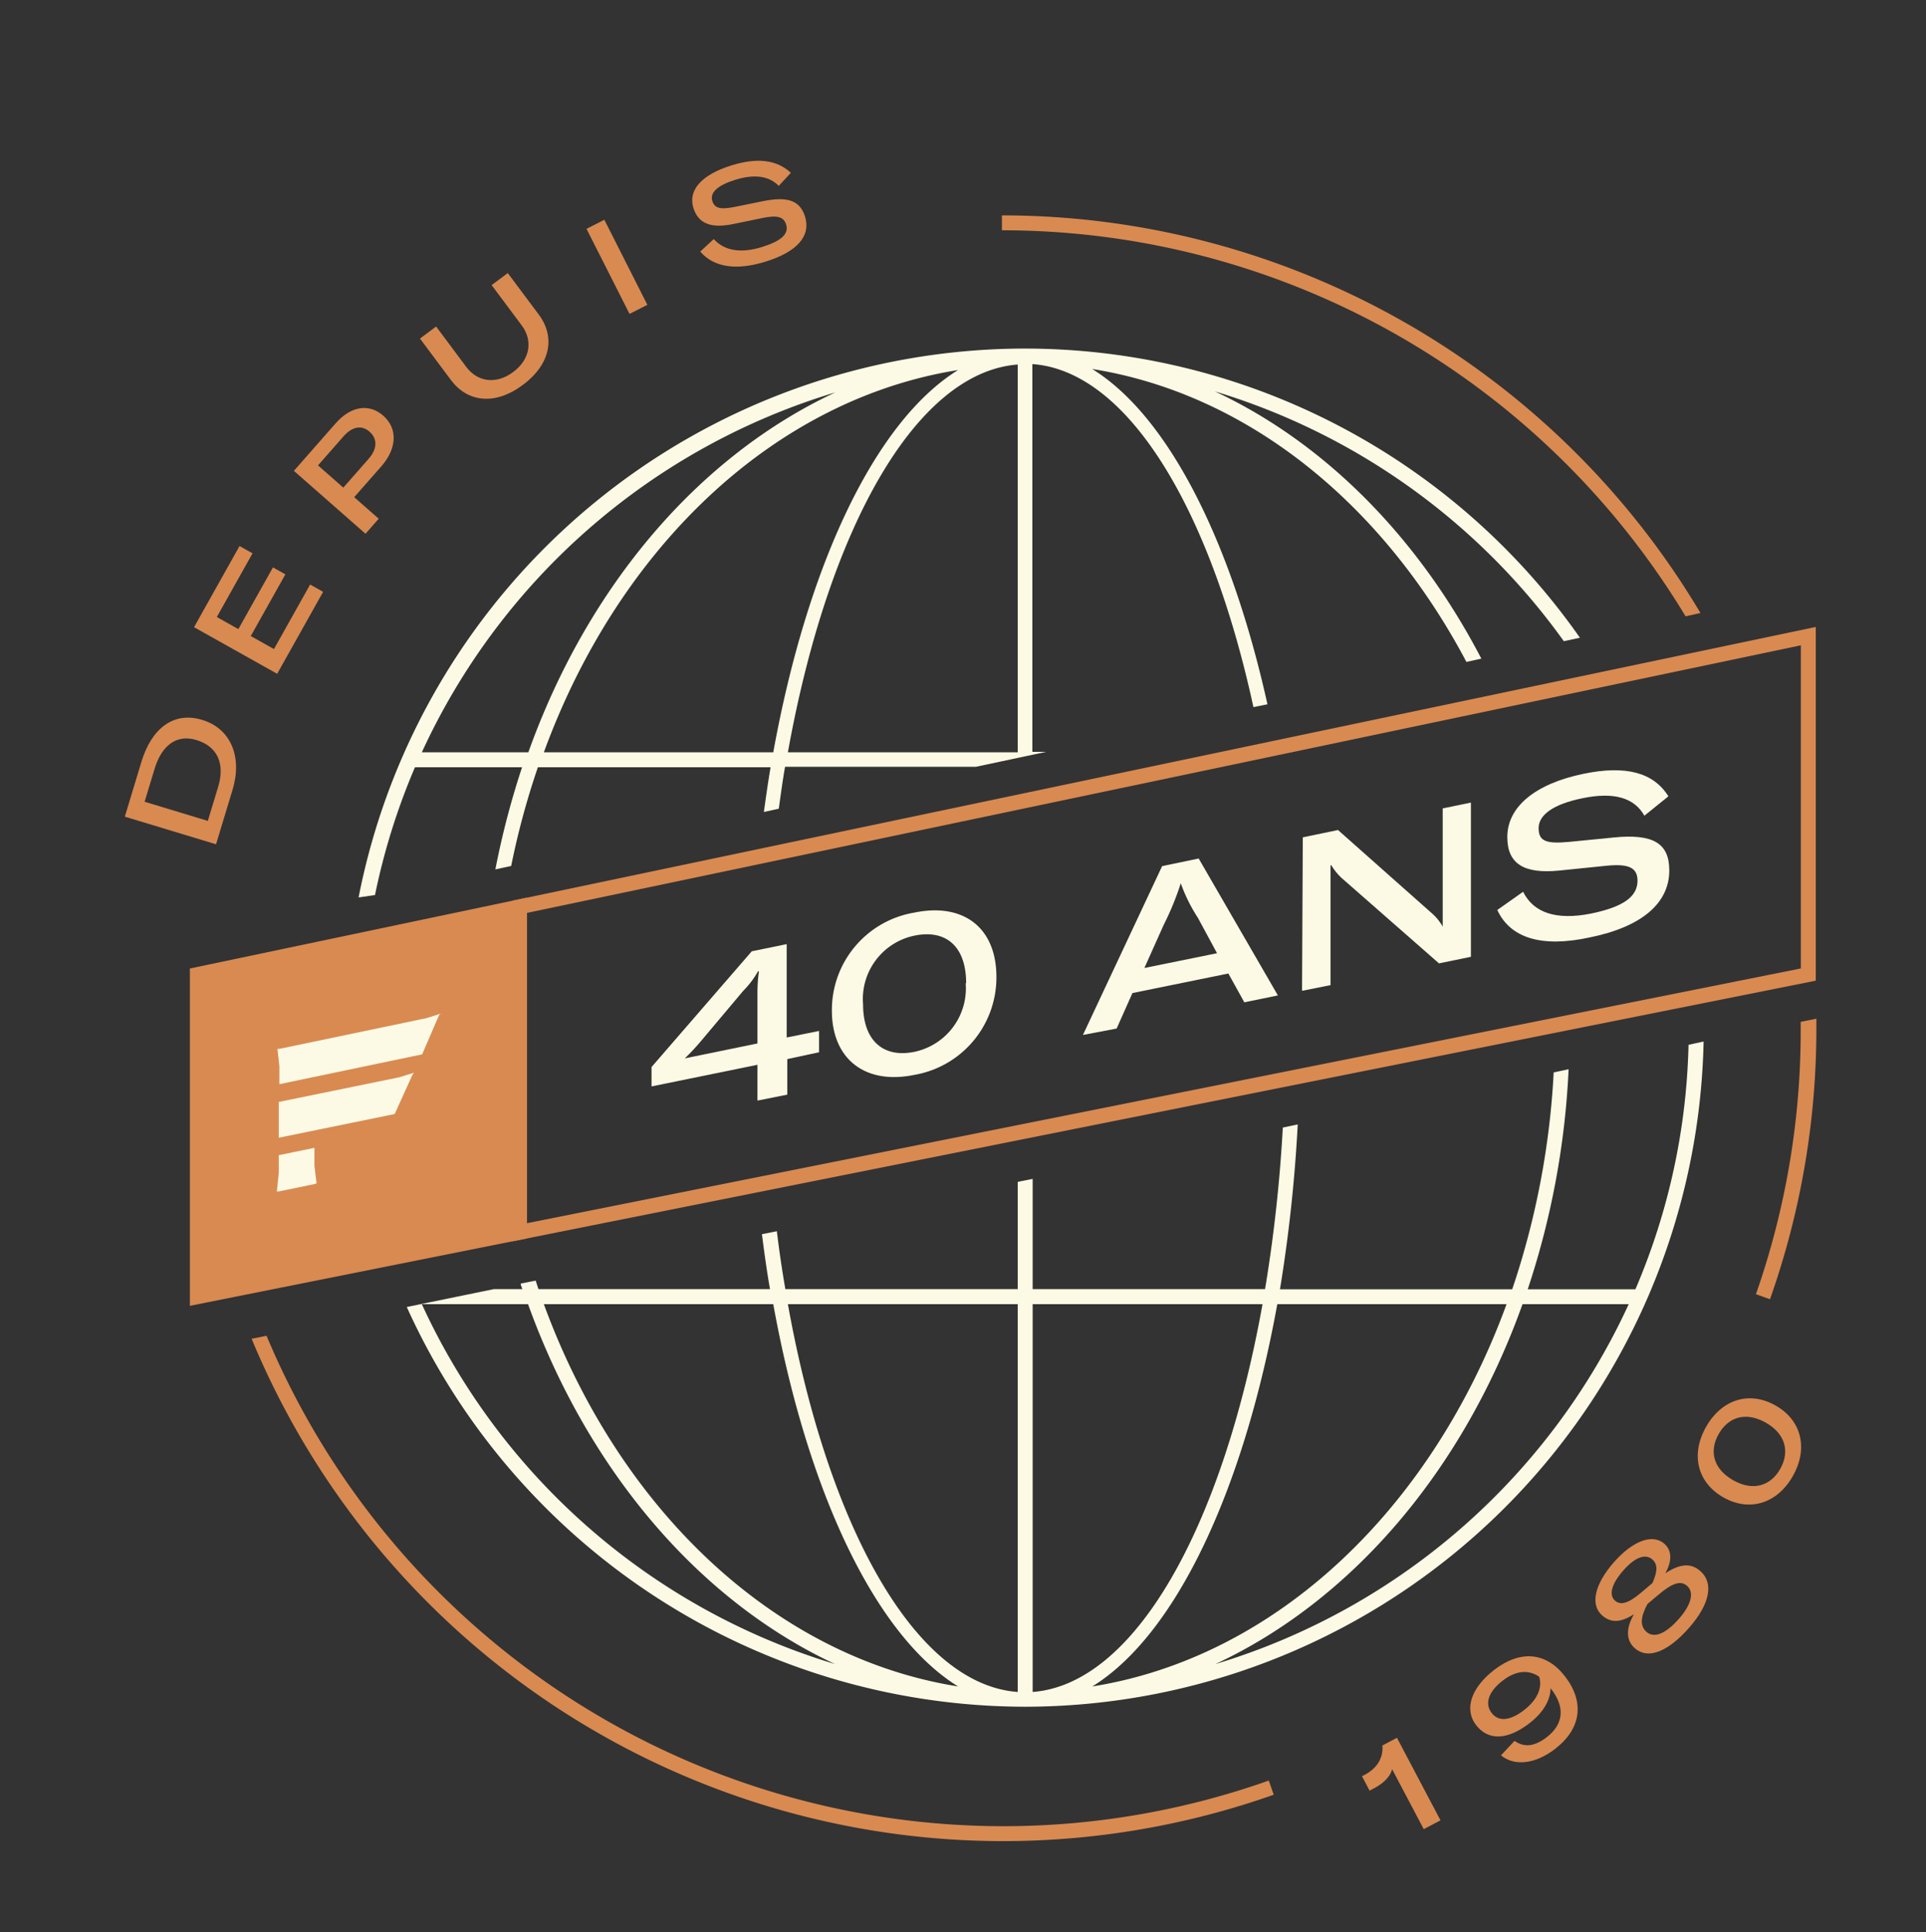 <svg xmlns="http://www.w3.org/2000/svg" version="1.1" viewBox="0 0 129.12 129.54" data-name="Calque 1" id="Calque_1"><rect x="0" y="0" width="129.12" height="129.54" fill="#333333" stroke="none"/><defs id="defs4"><style id="style2">.cls-1{fill:none;stroke:#d98a51;stroke-miterlimit:10}.cls-2,.cls-4{fill:#d98a51}.cls-3{fill:#fcfae4}.cls-4{font-size:9px;font-family:GTAmerica-ExpandedMedium,GT America;font-weight:500}</style></defs><path class="cls-1" d="M121.23 65.34l-86.4 17.28V60.8l86.4-18.15z" id="polygon8" fill="none" stroke="#d98a51" stroke-miterlimit="10"/><path class="cls-2" d="M13.23 86.94l21.6-4.32V60.8l-21.6 4.54z" id="polygon10" fill="#d98a51"/><path class="cls-1" d="M13.23 86.94l21.6-4.32V60.8l-21.6 4.54z" id="polygon12" fill="none" stroke="#d98a51" stroke-miterlimit="10"/><path id="path14" transform="translate(-11 607.39)" d="M63.78-536.38v2.38l-2 .4v-2.4l-7.1 1.45v-1.3l6.72-7.76 2.34-.48v6.26l2.17-.44v1.43zm-1.9-5.89h-.06a6.15 6.15 0 01-1 1.32l-2.81 3.34a15.59 15.59 0 01-1.1 1.18l4.87-1v-3.4a10.29 10.29 0 01.1-1.44z" class="cls-3"/><path id="path16" transform="translate(-11 607.39)" d="M66.77-539.63a6.62 6.62 0 015.51-6.57c3.3-.69 5.52 1 5.52 4.31a6.63 6.63 0 01-5.52 6.57c-3.28.67-5.51-1.06-5.51-4.31zm9-1.84c0-2.48-1.36-3.62-3.46-3.19a4.34 4.34 0 00-3.45 4.6c0 2.45 1.36 3.62 3.45 3.19a4.35 4.35 0 003.43-4.6z" class="cls-3"/><path id="path18" transform="translate(-11 607.39)" d="M93.35-542.12l-6.43 1.31-1.06 2.38-2.26.43 5.31-11.32 2.45-.51 5.31 9.18-2.25.46zm-.76-1.36l-1.28-2.37a10.92 10.92 0 01-1.15-2.32 19.42 19.42 0 01-1.15 2.8l-1.29 2.88z" class="cls-3"/><path id="path20" transform="translate(-11 607.39)" d="M98.34-551.25l2.36-.49 6.29 5.58a3.29 3.29 0 01.73.9v-7.93l1.89-.39v10.34l-2.14.44-6.5-5.7a4 4 0 01-.72-.88h-.05v8.04l-1.91.38z" class="cls-3"/><path id="path22" transform="translate(-11 607.39)" d="M111.38-546.38l1.73-1.22c.69 1.4 2.2 1.93 4.56 1.46 2.13-.44 3.11-1.12 3.11-2.2 0-.88-.59-1.16-2.13-1l-3.14.32c-2.35.23-3.46-.46-3.46-2.25 0-2 1.83-3.56 5.11-4.24 2.85-.59 4.7-.08 5.69 1.51l-1.61 1.3c-.66-1.18-2-1.62-4.16-1.17-1.91.39-2.93 1.1-2.93 2s.52 1.07 2.1.92l2.93-.29c2.62-.26 3.73.36 3.73 2.21 0 2.21-1.87 3.79-5.33 4.49-3.22.7-5.33.05-6.2-1.84z" class="cls-3"/><path id="path24" transform="translate(-11 607.39)" d="M32.08-528l-.3.06-1.79.37-.3.06h-.13l.13-1.23v-1.2l2.39-.49v1.2l.14 1.18zm6.58-7.35l-1.2 2.65-7.77 1.59v-2.4l8.07-1.65 1-.31zm1.79-4l-.15.33-1 2.32-9.57 2v-1.2l-.13-1.17h.13l.3-.06 9.57-2 .95-.3z" class="cls-3"/><g class="cls-4" id="text26" transform="rotate(-73.16 45.852 19.181)" aria-label="D" font-weight="500" font-size="9" font-family="GTAmerica-ExpandedMedium,'GT America'" fill="#d98a51"><path id="path73" d="M.945 0h3.834c2.25 0 3.879-1.269 3.879-3.303S7.101-6.39 4.779-6.39H.945zm1.341-.981v-4.428h2.313c1.557 0 2.655.675 2.655 2.124 0 1.485-.972 2.304-2.574 2.304z" font-weight="500" font-size="9" font-family="GTAmerica-ExpandedMedium,'GT America'" fill="#d98a51"/></g><g class="cls-4" id="text28" transform="rotate(-60.72 48.325 7.533)" aria-label="E" font-weight="500" font-size="9" font-family="GTAmerica-ExpandedMedium,'GT America'" fill="#d98a51"><path id="path76" d="M2.286-.999v-1.782h4.743v-.954H2.286v-1.656h4.896v-.999H.945V0h6.3v-.999z" font-weight="500" font-size="9" font-family="GTAmerica-ExpandedMedium,'GT America'" fill="#d98a51"/></g><g class="cls-4" id="text30" transform="rotate(-48.7 52.261 -8.135)" aria-label="P" font-weight="500" font-size="9" font-family="GTAmerica-ExpandedMedium,'GT America'" fill="#d98a51"><path id="path79" d="M5.175-6.39H.945V0h1.341v-2.187H5.04c1.593 0 2.637-.837 2.637-2.142 0-1.278-.954-2.061-2.502-2.061zm-.306 3.231H2.286v-2.259h2.592c.882 0 1.386.405 1.386 1.107 0 .72-.522 1.152-1.395 1.152z" font-weight="500" font-size="9" font-family="GTAmerica-ExpandedMedium,'GT America'" fill="#d98a51"/></g><g class="cls-4" id="text32" transform="rotate(-36.74 58.22 -33.209)" aria-label="U" font-weight="500" font-size="9" font-family="GTAmerica-ExpandedMedium,'GT America'" fill="#d98a51"><path id="path82" d="M.684-6.39v3.474C.684-1.08 1.998.225 4.356.225s3.672-1.296 3.672-3.132V-6.39h-1.35v3.384c0 1.206-.855 2.151-2.322 2.151-1.485 0-2.322-.945-2.322-2.151V-6.39z" font-weight="500" font-size="9" font-family="GTAmerica-ExpandedMedium,'GT America'" fill="#d98a51"/></g><g class="cls-4" id="text34" transform="rotate(-26.83 65.689 -75.97)" aria-label="I" font-weight="500" font-size="9" font-family="GTAmerica-ExpandedMedium,'GT America'" fill="#d98a51"><path id="path85" d="M2.286 0v-6.39H.945V0z" font-weight="500" font-size="9" font-family="GTAmerica-ExpandedMedium,'GT America'" fill="#d98a51"/></g><g class="cls-4" id="text36" transform="rotate(-17.27 84.754 -146.422)" aria-label="S" font-weight="500" font-size="9" font-family="GTAmerica-ExpandedMedium,'GT America'" fill="#d98a51"><path id="path88" d="M4.158.225c2.223 0 3.42-.738 3.42-2.097 0-1.134-.711-1.656-2.394-1.827l-1.881-.189c-1.017-.108-1.35-.306-1.35-.837 0-.585.657-.891 1.881-.891 1.395 0 2.25.441 2.673 1.251l1.035-.594c-.639-1.107-1.827-1.656-3.654-1.656-2.106 0-3.285.72-3.285 1.962 0 1.107.711 1.674 2.223 1.827l2.016.198c.99.099 1.368.342 1.368.882 0 .666-.63.963-1.998.963-1.512 0-2.484-.522-2.925-1.467l-1.116.531C.729-.441 2.088.225 4.158.225z" font-weight="500" font-size="9" font-family="GTAmerica-ExpandedMedium,'GT America'" fill="#d98a51"/></g><g class="cls-4" id="text38" transform="rotate(-27.81 296.515 -126.982)" aria-label="1" font-weight="500" font-size="9" font-family="GTAmerica-ExpandedMedium,'GT America'" fill="#d98a51"><path id="path91" d="M2.214 0h1.269v-6.255H2.376c-.288.711-.954 1.179-1.953 1.188H.207v1.089h.369c.783 0 1.368-.243 1.638-.567z" font-weight="500" font-size="9" font-family="GTAmerica-ExpandedMedium,'GT America'" fill="#d98a51"/></g><g class="cls-4" id="text40" transform="rotate(-37.66 225.555 -88.785)" aria-label="9" font-weight="500" font-size="9" font-family="GTAmerica-ExpandedMedium,'GT America'" fill="#d98a51"><path id="path94" d="M3.636-6.471c-1.935 0-3.213.846-3.213 2.187 0 1.377 1.098 2.088 2.907 2.088 1.278 0 2.124-.432 2.556-.999v.09c0 1.494-.756 2.358-2.205 2.358-.972 0-1.62-.324-1.863-1.125l-1.314.216C.774-.495 1.989.216 3.645.216c2.241 0 3.492-1.296 3.492-3.438 0-2.07-1.278-3.249-3.501-3.249zm-.054 3.357c-1.152 0-1.836-.396-1.836-1.17 0-.81.72-1.269 1.908-1.269 1.143 0 1.836.477 2.097 1.287-.243.693-1.008 1.152-2.169 1.152z" font-weight="500" font-size="9" font-family="GTAmerica-ExpandedMedium,'GT America'" fill="#d98a51"/></g><g class="cls-4" id="text42" transform="rotate(-48.7 178.873 -66.19)" aria-label="8" font-weight="500" font-size="9" font-family="GTAmerica-ExpandedMedium,'GT America'" fill="#d98a51"><path id="path97" d="M5.526-3.393c.909-.189 1.449-.666 1.449-1.359 0-1.044-1.242-1.719-3.168-1.719-1.962 0-3.195.675-3.195 1.764 0 .765.441 1.251 1.467 1.548-1.071.207-1.674.756-1.674 1.548C.405-.45 1.665.216 3.843.216c2.097 0 3.348-.72 3.348-1.935 0-.837-.495-1.35-1.665-1.674zm-1.71-2.241c1.17 0 1.836.351 1.836.972 0 .477-.333.783-1.179 1.053l-1.026-.153c-1.062-.162-1.521-.45-1.521-.954 0-.576.693-.918 1.89-.918zm.027 4.941c-1.35 0-2.097-.378-2.097-1.053 0-.585.45-.954 1.449-1.188l.891.135c1.278.189 1.773.486 1.773 1.062 0 .648-.756 1.044-2.016 1.044z" font-weight="500" font-size="9" font-family="GTAmerica-ExpandedMedium,'GT America'" fill="#d98a51"/></g><g class="cls-4" id="text44" transform="rotate(-60.43 146.869 -50.185)" aria-label="0" font-weight="500" font-size="9" font-family="GTAmerica-ExpandedMedium,'GT America'" fill="#d98a51"><path id="path100" d="M3.978.216c2.124 0 3.546-1.332 3.546-3.339 0-2.025-1.422-3.348-3.546-3.348-2.115 0-3.537 1.323-3.537 3.348C.441-1.116 1.863.216 3.978.216zm0-.972c-1.341 0-2.214-.873-2.214-2.367 0-1.512.873-2.376 2.214-2.376 1.35 0 2.223.864 2.223 2.376 0 1.494-.873 2.367-2.223 2.367z" font-weight="500" font-size="9" font-family="GTAmerica-ExpandedMedium,'GT America'" fill="#d98a51"/></g><path id="path46" transform="translate(-11 607.39)" d="M78.23-484.95a53.59 53.59 0 01-49.36-32.88l-1 .2a54.56 54.56 0 0050.35 33.68 54.52 54.52 0 0018.17-3.11l-.33-.95a53.36 53.36 0 01-17.83 3.06z" class="cls-2"/><path id="path48" transform="translate(-11 607.39)" d="M124-566.07l1-.22a54.5 54.5 0 00-46.83-26.66v1A53.53 53.53 0 01124-566.07z" class="cls-2"/><path id="path50" transform="translate(-11 607.39)" d="M131.72-538.88v.43a53.5 53.5 0 01-3 17.83l.94.34a54.31 54.31 0 003.11-18.17v-.64z" class="cls-2"/><path id="path52" transform="translate(-11 607.39)" d="M36.14-547.38a44.45 44.45 0 012.68-8.57H46a55.44 55.44 0 00-1.79 6.85l1.06-.23a52.34 52.34 0 011.79-6.62h15.6c-.17 1-.31 2-.45 3l1-.22c.13-.94.26-1.9.42-2.81h12.8l4.7-1h-.92v-26c6.38.46 11.92 9.64 14.82 23l.94-.19c-2.44-11-6.68-19.35-11.75-22.48 10.47 1.67 19.51 9.09 25.09 19.64l1-.22c-4.23-8.13-10.48-14.47-17.87-17.92a44.64 44.64 0 0123.4 16.75l1.08-.23a45.45 45.45 0 00-37.23-19.39 45.56 45.56 0 00-44.65 36.8zm43.09-9.57H63.82c2.7-15 8.57-25.48 15.41-26zm-16.39 0H47.46c5-13.69 15.4-23.66 27.77-25.63-5.55 3.43-10.1 13.02-12.39 25.63zM67-581.08c-9.17 4.28-16.6 13-20.58 24.13h-7.14A44.67 44.67 0 0167-581.08z" class="cls-3"/><path id="path54" transform="translate(-11 607.39)" d="M124.2-537.34a44.15 44.15 0 01-3.56 16.39h-7.22a54.62 54.62 0 002.74-14.75l-1 .21a54.18 54.18 0 01-2.78 14.54H96.81A100.77 100.77 0 0098-532l-1 .21a99.38 99.38 0 01-1.19 10.83H80.23v-7.39l-1 .2v7.19H63.65c-.22-1.26-.41-2.56-.57-3.88l-1 .2c.16 1.24.33 2.48.54 3.68H47.1c-.07-.19-.12-.38-.19-.57l-1 .2c0 .12.07.25.11.37h-1.91l-5.84 1.2a45.57 45.57 0 0041.46 26.8 45.55 45.55 0 0045.48-44.6zm-84.92 17.39h7.12c4 11.09 11.41 19.85 20.58 24.13a44.67 44.67 0 01-27.7-24.13zm8.18 0h15.38c2.29 12.61 6.84 22.2 12.39 25.63-12.37-1.97-22.76-11.94-27.77-25.63zm31.77 26c-6.84-.49-12.71-11-15.41-26h15.41zm1-26h15.41c-2.7 15-8.57 25.48-15.41 26zm16.4 0H112c-5 13.69-15.41 23.66-27.77 25.63 5.55-3.43 10.11-13.02 12.4-25.63zm-4.15 24.13c9.18-4.28 16.61-13 20.59-24.13h7.12a44.69 44.69 0 01-27.71 24.13z" class="cls-3"/></svg>
